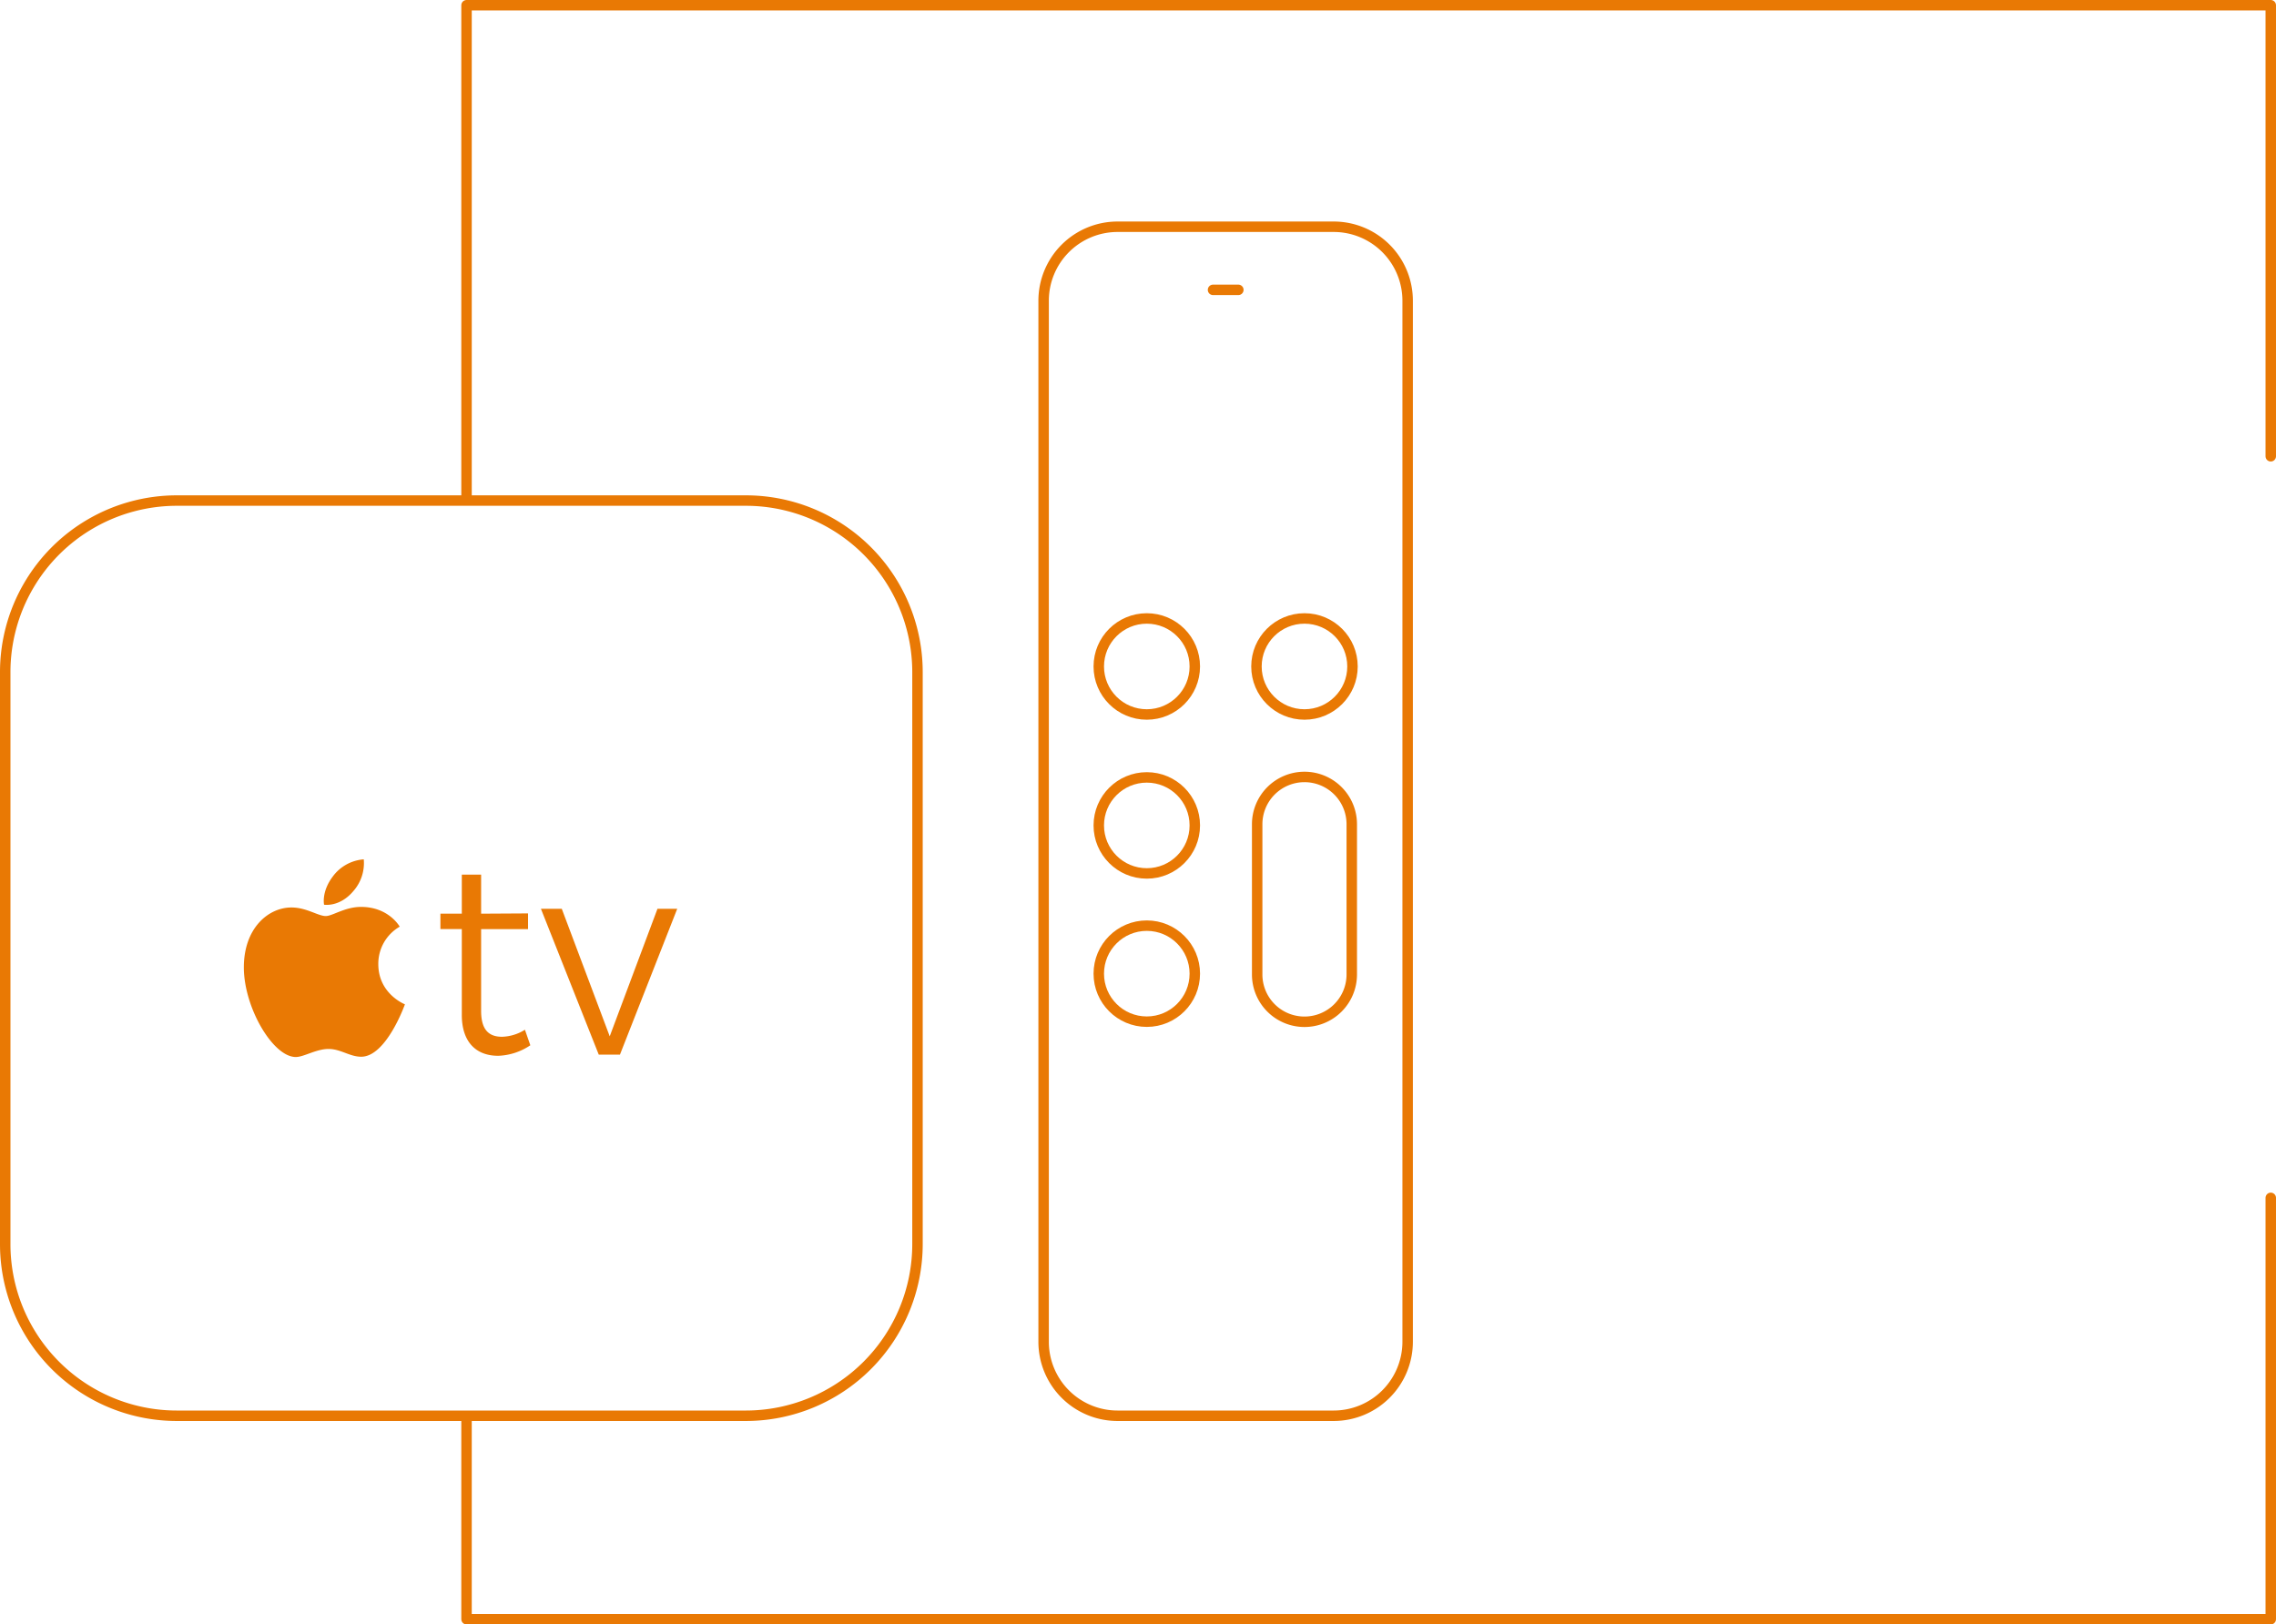 <svg xmlns="http://www.w3.org/2000/svg" width="729.423" height="520.654" viewBox="0 0 729.423 520.654">
  <g id="Gruppe_1445" data-name="Gruppe 1445" transform="translate(-431.326 -294.324)">
    <path id="Pfad_1414" data-name="Pfad 1414" d="M-9076.853-22001.613v-157.836h578.231v144.568" transform="translate(9657.695 22455.449)" fill="none" stroke="#e97904" stroke-linecap="round" stroke-linejoin="round" stroke-width="3.35"/>
    <path id="Pfad_1415" data-name="Pfad 1415" d="M-9076.853-22096.9v64.336h578.231v-135.049" transform="translate(9657.695 22845.865)" fill="none" stroke="#e97904" stroke-linecap="round" stroke-linejoin="round" stroke-width="3.35"/>
    <g id="Gruppe_1296" data-name="Gruppe 1296" transform="translate(431.331 365.33)">
      <g id="Gruppe_632" data-name="Gruppe 632" transform="translate(334.46 1.67)">
        <path id="Pfad_626" data-name="Pfad 626" d="M208.151,382.767H138.914A23.707,23.707,0,0,1,115.2,359.053V25.384A23.707,23.707,0,0,1,138.914,1.67h69.237a23.707,23.707,0,0,1,23.714,23.714v333.64A23.732,23.732,0,0,1,208.151,382.767Z" transform="translate(-115.2 -1.67)" fill="none" stroke="#e97904" stroke-miterlimit="10" stroke-width="3.35"/>
        <circle id="Ellipse_97" data-name="Ellipse 97" cx="15.389" cy="15.389" r="15.389" transform="translate(17.676 125.547)" fill="none" stroke="#e97904" stroke-miterlimit="10" stroke-width="3.35"/>
        <circle id="Ellipse_98" data-name="Ellipse 98" cx="15.389" cy="15.389" r="15.389" transform="translate(68.211 125.547)" fill="none" stroke="#e97904" stroke-miterlimit="10" stroke-width="3.35"/>
        <circle id="Ellipse_99" data-name="Ellipse 99" cx="15.389" cy="15.389" r="15.389" transform="translate(17.676 176.493)" fill="none" stroke="#e97904" stroke-miterlimit="10" stroke-width="3.35"/>
        <circle id="Ellipse_100" data-name="Ellipse 100" cx="15.389" cy="15.389" r="15.389" transform="translate(17.676 224.009)" fill="none" stroke="#e97904" stroke-miterlimit="10" stroke-width="3.35"/>
        <path id="Pfad_627" data-name="Pfad 627" d="M153.7,140.3h0a15.156,15.156,0,0,1-15.155-15.155V76.985A15.156,15.156,0,0,1,153.7,61.83h0A15.156,15.156,0,0,1,168.86,76.985v48.132A15.162,15.162,0,0,1,153.7,140.3Z" transform="translate(-70.104 114.517)" fill="none" stroke="#e97904" stroke-miterlimit="10" stroke-width="3.35"/>
        <line id="Linie_106" data-name="Linie 106" x2="8.12" transform="translate(54.288 20.226)" fill="none" stroke="#e97904" stroke-linecap="round" stroke-linejoin="round" stroke-miterlimit="10" stroke-width="3.35"/>
      </g>
      <g id="Gruppe_634" data-name="Gruppe 634" transform="translate(1.67 89.433)">
        <path id="Pfad_628" data-name="Pfad 628" d="M239.017,324.944H56.69a55.007,55.007,0,0,1-55.02-55.02V86.63A55.007,55.007,0,0,1,56.69,31.61H239.017a55.007,55.007,0,0,1,55.02,55.02V269.924A55.044,55.044,0,0,1,239.017,324.944Z" transform="translate(-1.67 -31.61)" fill="none" stroke="#e97904" stroke-miterlimit="10" stroke-width="3.35"/>
        <g id="Gruppe_633" data-name="Gruppe 633" transform="translate(76.477 114.995)">
          <path id="Pfad_629" data-name="Pfad 629" d="M39.38,76.351a13.556,13.556,0,0,1,9.937-5.511,13.53,13.53,0,0,1-3.283,10.113c-4.426,5.306-9.439,4.426-9.439,4.426S35.686,81.246,39.38,76.351Z" transform="translate(-10.888 -70.84)" fill="#e97904" fill-rule="evenodd"/>
          <path id="Pfad_630" data-name="Pfad 630" d="M54.024,78.971c2.14,0,6.126-2.931,11.285-2.931,8.911,0,12.4,6.332,12.4,6.332A13.72,13.72,0,0,0,70.85,94.361c0,9.585,8.53,12.9,8.53,12.9s-5.951,16.8-14.012,16.8c-3.693,0-6.566-2.492-10.465-2.492-3.957,0-7.914,2.58-10.494,2.58-7.358,0-16.65-15.917-16.65-28.727,0-12.6,7.856-19.2,15.243-19.2C47.81,76.216,51.533,78.971,54.024,78.971Z" transform="translate(-27.76 -60.797)" fill="#e97904" fill-rule="evenodd"/>
        </g>
        <path id="Pfad_631" data-name="Pfad 631" d="M67.776,130.579a19.6,19.6,0,0,0,10.289-3.371l-1.729-4.983a14.541,14.541,0,0,1-7.358,2.257c-4.544,0-6.683-2.638-6.683-8.3V89.98H77.332V84.939l-15.038.088V72.51H56.109V85.027H49.25v4.925h6.859v27.466C56.08,125.772,60.33,130.579,67.776,130.579Z" transform="translate(90.221 47.38)" fill="#e97904"/>
        <path id="Pfad_632" data-name="Pfad 632" d="M97.585,76.25l-15.3,40.862L66.923,76.25H60.24l18.526,46.725h6.8l18.35-46.725Z" transform="translate(111.446 54.603)" fill="#e97904"/>
      </g>
    </g>
  </g>
</svg>
